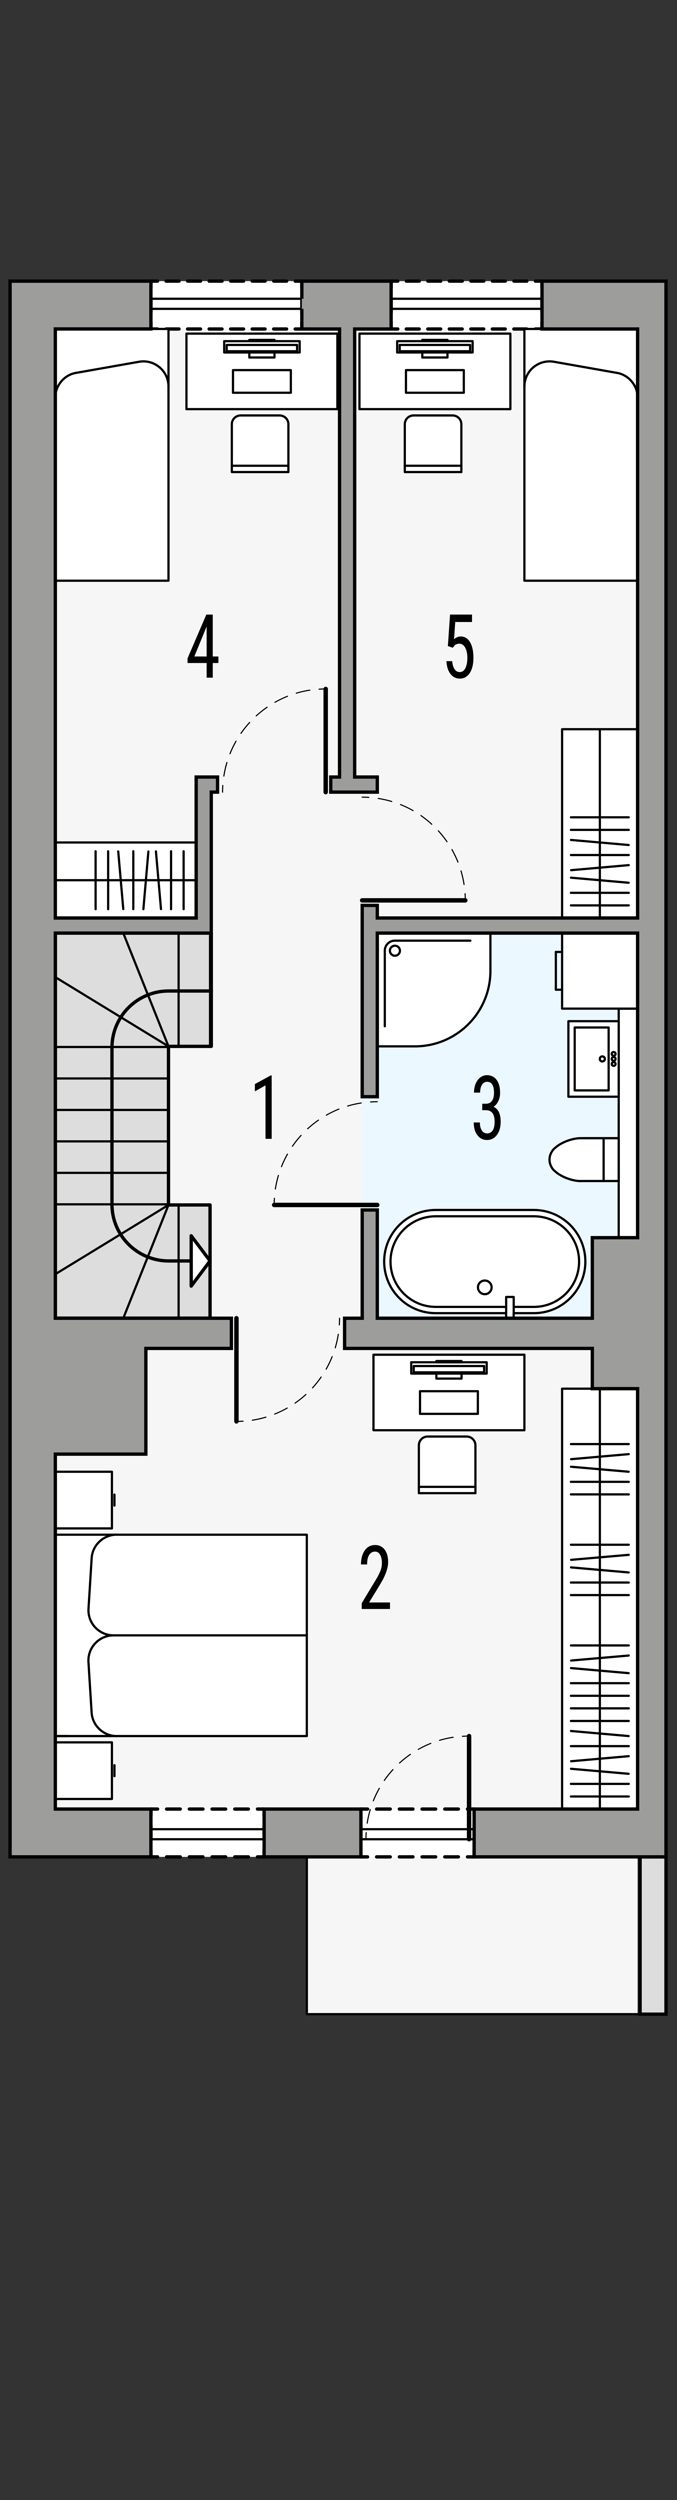 <?xml version="1.0" encoding="UTF-8"?><svg id="a" xmlns="http://www.w3.org/2000/svg" viewBox="0 0 152.61 563.1"><rect x="0" y="0" width="152.61" height="563.1" fill="#333333" stroke="none"/><polygon points="12.47 74.09 12.47 414.25 69.17 414.25 69.17 453.65 143.73 453.65 143.73 74.09 12.47 74.09" fill="#f6f6f6"/><g><rect x="34.02" y="407.45" width="25.52" height="10.77" fill="#fff"/><g><polyline points="59.54 416.72 59.54 418.22 58.04 418.22" fill="none" stroke="#000" stroke-linecap="round" stroke-linejoin="round" stroke-width=".75"/><line x1="55.99" y1="418.22" x2="36.54" y2="418.22" fill="none" stroke="#000" stroke-dasharray="0 0 3.07 2.05" stroke-linecap="round" stroke-linejoin="round" stroke-width=".75"/><polyline points="35.52 418.22 34.02 418.22 34.02 416.72" fill="none" stroke="#000" stroke-linecap="round" stroke-linejoin="round" stroke-width=".75"/><line x1="34.02" y1="414.5" x2="34.02" y2="410.06" fill="none" stroke="#000" stroke-dasharray="0 0 3.33 2.22" stroke-linecap="round" stroke-linejoin="round" stroke-width=".75"/><polyline points="34.02 408.95 34.02 407.45 35.52 407.45" fill="none" stroke="#000" stroke-linecap="round" stroke-linejoin="round" stroke-width=".75"/><line x1="37.56" y1="407.45" x2="57.01" y2="407.45" fill="none" stroke="#000" stroke-dasharray="0 0 3.07 2.05" stroke-linecap="round" stroke-linejoin="round" stroke-width=".75"/><polyline points="58.04 407.45 59.54 407.45 59.54 408.95" fill="none" stroke="#000" stroke-linecap="round" stroke-linejoin="round" stroke-width=".75"/><line x1="59.54" y1="411.17" x2="59.54" y2="415.61" fill="none" stroke="#000" stroke-dasharray="0 0 3.33 2.22" stroke-linecap="round" stroke-linejoin="round" stroke-width=".75"/></g></g><g><rect x="81.36" y="407.45" width="25.52" height="10.77" fill="#fff"/><g><polyline points="106.88 416.72 106.88 418.22 105.38 418.22" fill="none" stroke="#000" stroke-linecap="round" stroke-linejoin="round" stroke-width=".75"/><line x1="103.33" y1="418.22" x2="83.88" y2="418.22" fill="none" stroke="#000" stroke-dasharray="0 0 3.07 2.05" stroke-linecap="round" stroke-linejoin="round" stroke-width=".75"/><polyline points="82.86 418.22 81.36 418.22 81.36 416.72" fill="none" stroke="#000" stroke-linecap="round" stroke-linejoin="round" stroke-width=".75"/><line x1="81.36" y1="414.5" x2="81.36" y2="410.06" fill="none" stroke="#000" stroke-dasharray="0 0 3.33 2.22" stroke-linecap="round" stroke-linejoin="round" stroke-width=".75"/><polyline points="81.36 408.95 81.36 407.45 82.86 407.45" fill="none" stroke="#000" stroke-linecap="round" stroke-linejoin="round" stroke-width=".75"/><line x1="84.9" y1="407.45" x2="104.35" y2="407.45" fill="none" stroke="#000" stroke-dasharray="0 0 3.07 2.05" stroke-linecap="round" stroke-linejoin="round" stroke-width=".75"/><polyline points="105.38 407.45 106.88 407.45 106.88 408.95" fill="none" stroke="#000" stroke-linecap="round" stroke-linejoin="round" stroke-width=".75"/><line x1="106.88" y1="411.17" x2="106.88" y2="415.61" fill="none" stroke="#000" stroke-dasharray="0 0 3.33 2.22" stroke-linecap="round" stroke-linejoin="round" stroke-width=".75"/></g></g><g><rect x="88.17" y="63.32" width="34.01" height="10.78" fill="#fff"/><g><polyline points="122.18 72.6 122.18 74.1 120.68 74.1" fill="none" stroke="#000" stroke-linecap="round" stroke-linejoin="round" stroke-width=".75"/><line x1="118.74" y1="74.1" x2="90.63" y2="74.1" fill="none" stroke="#000" stroke-dasharray="0 0 2.91 1.94" stroke-linecap="round" stroke-linejoin="round" stroke-width=".75"/><polyline points="89.67 74.1 88.17 74.1 88.17 72.6" fill="none" stroke="#000" stroke-linecap="round" stroke-linejoin="round" stroke-width=".75"/><line x1="88.17" y1="70.38" x2="88.17" y2="65.93" fill="none" stroke="#000" stroke-dasharray="0 0 3.33 2.22" stroke-linecap="round" stroke-linejoin="round" stroke-width=".75"/><polyline points="88.17 64.82 88.17 63.32 89.67 63.32" fill="none" stroke="#000" stroke-linecap="round" stroke-linejoin="round" stroke-width=".75"/><line x1="91.6" y1="63.32" x2="119.71" y2="63.32" fill="none" stroke="#000" stroke-dasharray="0 0 2.91 1.94" stroke-linecap="round" stroke-linejoin="round" stroke-width=".75"/><polyline points="120.68 63.32 122.18 63.32 122.18 64.82" fill="none" stroke="#000" stroke-linecap="round" stroke-linejoin="round" stroke-width=".75"/><line x1="122.18" y1="67.04" x2="122.18" y2="71.49" fill="none" stroke="#000" stroke-dasharray="0 0 3.33 2.22" stroke-linecap="round" stroke-linejoin="round" stroke-width=".75"/></g></g><g><rect x="34.02" y="63.32" width="34.02" height="10.78" fill="#fff"/><g><polyline points="68.04 72.6 68.04 74.1 66.54 74.1" fill="none" stroke="#000" stroke-linecap="round" stroke-linejoin="round" stroke-width=".75"/><line x1="64.6" y1="74.1" x2="36.48" y2="74.1" fill="none" stroke="#000" stroke-dasharray="0 0 2.91 1.94" stroke-linecap="round" stroke-linejoin="round" stroke-width=".75"/><polyline points="35.52 74.1 34.02 74.1 34.02 72.6" fill="none" stroke="#000" stroke-linecap="round" stroke-linejoin="round" stroke-width=".75"/><line x1="34.02" y1="70.38" x2="34.02" y2="65.93" fill="none" stroke="#000" stroke-dasharray="0 0 3.33 2.22" stroke-linecap="round" stroke-linejoin="round" stroke-width=".75"/><polyline points="34.02 64.82 34.02 63.32 35.52 63.32" fill="none" stroke="#000" stroke-linecap="round" stroke-linejoin="round" stroke-width=".75"/><line x1="37.45" y1="63.32" x2="65.57" y2="63.32" fill="none" stroke="#000" stroke-dasharray="0 0 2.91 1.94" stroke-linecap="round" stroke-linejoin="round" stroke-width=".75"/><polyline points="66.54 63.32 68.04 63.32 68.04 64.82" fill="none" stroke="#000" stroke-linecap="round" stroke-linejoin="round" stroke-width=".75"/><line x1="68.04" y1="67.04" x2="68.04" y2="71.49" fill="none" stroke="#000" stroke-dasharray="0 0 3.33 2.22" stroke-linecap="round" stroke-linejoin="round" stroke-width=".75"/></g></g><polygon points="143.72 210.16 143.72 278.76 133.51 278.76 133.51 296.9 85.05 296.9 85.05 272.52 81.64 272.52 81.64 247.01 85.05 247.01 85.05 210.16 143.72 210.16" fill="#ebf8ff"/><rect x="47.35" y="223.2" width=".28" height="12.47" fill="#fff"/><rect x="47.35" y="210.16" width=".28" height="13.04" fill="#fff"/><polygon points="47.35 284 47.35 296.9 40.26 296.9 40.26 284 43.1 284 43.1 289.67 47.35 284" fill="#fff"/><rect x="40.26" y="223.2" width="7.09" height="12.47" fill="#fff"/><rect x="40.26" y="210.16" width="7.09" height="13.04" fill="#fff"/><polygon points="43.1 278.33 47.35 284 43.1 284 43.1 278.33" fill="#fff"/><polygon points="47.35 284 43.1 289.67 43.1 284 47.35 284" fill="#fff"/><polygon points="43.1 278.33 43.1 284 40.26 284 40.26 271.39 47.35 271.39 47.35 284 43.1 278.33" fill="#fff"/><path d="M40.26,284v12.9h-12.47l5.52-13.8c1.45,.58,3.03,.9,4.68,.9h2.27Z" fill="#fff"/><path d="M40.26,271.39v12.61h-2.27c-1.65,0-3.23-.32-4.68-.9l4.68-11.71h2.27Z" fill="#fff"/><path d="M40.26,223.2v12.47h-2.27l-4.64-11.59c1.43-.57,3-.88,4.64-.88h2.27Z" fill="#fff"/><path d="M40.26,210.16v13.04h-2.27c-1.64,0-3.21,.31-4.64,.88l-5.56-13.92h12.47Z" fill="#fff"/><path d="M37.98,271.25v.14l-10.81,6.61c-1.23-1.96-1.94-4.27-1.94-6.75h12.75Z" fill="#fff"/><rect x="25.23" y="264.16" width="12.75" height="7.09" fill="#fff"/><rect x="25.23" y="257.07" width="12.75" height="7.09" fill="#fff"/><rect x="25.23" y="249.99" width="12.75" height="7.08" fill="#fff"/><rect x="25.23" y="242.9" width="12.75" height="7.09" fill="#fff"/><path d="M37.98,235.81v7.09h-12.75v-7.09h12.75Z" fill="#fff"/><path d="M37.98,235.67v.14h-12.75c.03-2.47,.76-4.77,2-6.71l10.75,6.57Z" fill="#fff"/><path d="M33.35,224.08l4.64,11.59-10.75-6.57c1.44-2.26,3.58-4.04,6.11-5.02Z" fill="#fff"/><path d="M37.98,271.39l-4.68,11.71c-2.55-1-4.7-2.8-6.13-5.1l10.81-6.61Z" fill="#fff"/><path d="M27.79,210.16l5.56,13.92c-2.53,.98-4.67,2.76-6.11,5.02l-14.76-9.02v-9.92h15.31Z" fill="#fff"/><path d="M33.31,283.1l-5.52,13.8H12.47v-9.92l14.7-8.98c1.43,2.3,3.58,4.1,6.13,5.1Z" fill="#fff"/><path d="M12.47,220.08l14.76,9.02c-1.24,1.94-1.97,4.24-2,6.71H12.47v-15.73Z" fill="#fff"/><path d="M27.18,278l-14.7,8.98v-15.73h12.76c0,2.48,.71,4.79,1.94,6.75Z" fill="#fff"/><path d="M25.23,235.81v7.09H12.47v-7.09h12.76Z" fill="#fff"/><rect x="12.47" y="264.16" width="12.76" height="7.09" fill="#fff"/><rect x="12.47" y="257.07" width="12.76" height="7.09" fill="#fff"/><rect x="12.47" y="249.99" width="12.76" height="7.08" fill="#fff"/><rect x="12.47" y="242.9" width="12.76" height="7.09" fill="#fff"/><g><g id="b"><g id="c"><line x1="85.04" y1="271.39" x2="61.8" y2="271.39" fill="none" stroke="#000" stroke-linecap="round" stroke-linejoin="round"/></g><g id="d"><line x1="85.04" y1="272.52" x2="85.04" y2="272.52" fill="none" stroke="#000" stroke-linecap="round" stroke-linejoin="round" stroke-width=".5"/></g><g id="e"><line x1="85.04" y1="247.01" x2="85.04" y2="247.01" fill="none" stroke="#000" stroke-linecap="round" stroke-linejoin="round" stroke-width=".5"/></g><g id="f"><g><path d="M61.8,271.39c0-.5,.02-1,.05-1.5" fill="none" stroke="#000" stroke-linecap="round" stroke-linejoin="round" stroke-width=".25"/><path d="M62.07,267.8c1.6-10.31,9.97-18.39,20.42-19.52" fill="none" stroke="#000" stroke-dasharray="0 0 3.14 2.09" stroke-linecap="round" stroke-linejoin="round" stroke-width=".25"/><path d="M83.54,248.19c.5-.03,1-.05,1.5-.05" fill="none" stroke="#000" stroke-linecap="round" stroke-linejoin="round" stroke-width=".25"/></g></g></g><g id="g"><g id="h"><line x1="81.64" y1="202.79" x2="104.89" y2="202.79" fill="none" stroke="#000" stroke-linecap="round" stroke-linejoin="round"/></g><g id="i"><line x1="81.64" y1="203.92" x2="81.64" y2="203.92" fill="none" stroke="#000" stroke-linecap="round" stroke-linejoin="round" stroke-width=".5"/></g><g id="j"><line x1="81.64" y1="178.41" x2="81.64" y2="178.41" fill="none" stroke="#000" stroke-linecap="round" stroke-linejoin="round" stroke-width=".5"/></g><g id="k"><g><path d="M104.89,202.79c0-.5-.02-1-.05-1.5" fill="none" stroke="#000" stroke-linecap="round" stroke-linejoin="round" stroke-width=".25"/><path d="M104.61,199.21c-1.6-10.31-9.97-18.39-20.43-19.52" fill="none" stroke="#000" stroke-dasharray="0 0 3.14 2.09" stroke-linecap="round" stroke-linejoin="round" stroke-width=".25"/><path d="M83.14,179.59c-.5-.03-1-.05-1.5-.05" fill="none" stroke="#000" stroke-linecap="round" stroke-linejoin="round" stroke-width=".25"/></g></g></g><g id="l"><g id="m"><line x1="73.42" y1="178.41" x2="73.42" y2="155.17" fill="none" stroke="#000" stroke-linecap="round" stroke-linejoin="round"/></g><g id="n"><line x1="74.56" y1="178.41" x2="74.56" y2="178.41" fill="none" stroke="#000" stroke-linecap="round" stroke-linejoin="round" stroke-width=".5"/></g><g id="o"><line x1="49.04" y1="178.41" x2="49.04" y2="178.41" fill="none" stroke="#000" stroke-linecap="round" stroke-linejoin="round" stroke-width=".5"/></g><g id="p"><g><path d="M73.42,155.17c-.5,0-1,.02-1.5,.05" fill="none" stroke="#000" stroke-linecap="round" stroke-linejoin="round" stroke-width=".25"/><path d="M69.84,155.44c-10.31,1.6-18.39,9.97-19.52,20.43" fill="none" stroke="#000" stroke-dasharray="0 0 3.14 2.09" stroke-linecap="round" stroke-linejoin="round" stroke-width=".25"/><path d="M50.22,176.91c-.03,.5-.05,1-.05,1.5" fill="none" stroke="#000" stroke-linecap="round" stroke-linejoin="round" stroke-width=".25"/></g></g></g><g id="q"><g id="r"><line x1="105.74" y1="414.25" x2="105.74" y2="391.01" fill="none" stroke="#000" stroke-linecap="round" stroke-linejoin="round"/></g><g id="s"><line x1="106.87" y1="414.25" x2="106.87" y2="414.25" fill="none" stroke="#000" stroke-linecap="round" stroke-linejoin="round" stroke-width=".5"/></g><g id="t"><line x1="81.36" y1="414.25" x2="81.36" y2="414.25" fill="none" stroke="#000" stroke-linecap="round" stroke-linejoin="round" stroke-width=".5"/></g><g id="u"><g><path d="M105.74,391.01c-.5,0-1,.02-1.5,.05" fill="none" stroke="#000" stroke-linecap="round" stroke-linejoin="round" stroke-width=".25"/><path d="M102.15,391.28c-10.31,1.59-18.39,9.97-19.52,20.42" fill="none" stroke="#000" stroke-dasharray="0 0 3.14 2.09" stroke-linecap="round" stroke-linejoin="round" stroke-width=".25"/><path d="M82.54,412.75c-.03,.5-.05,1-.05,1.5" fill="none" stroke="#000" stroke-linecap="round" stroke-linejoin="round" stroke-width=".25"/></g></g></g><g id="v"><g id="w"><line x1="53.3" y1="296.9" x2="53.3" y2="320.14" fill="none" stroke="#000" stroke-linecap="round" stroke-linejoin="round"/></g><g id="x"><line x1="52.16" y1="296.9" x2="52.16" y2="296.9" fill="none" stroke="#000" stroke-linecap="round" stroke-linejoin="round" stroke-width=".5"/></g><g id="y"><line x1="77.67" y1="296.9" x2="77.67" y2="296.9" fill="none" stroke="#000" stroke-linecap="round" stroke-linejoin="round" stroke-width=".5"/></g><g id="z"><g><path d="M53.3,320.14c.5,0,1-.02,1.5-.05" fill="none" stroke="#000" stroke-linecap="round" stroke-linejoin="round" stroke-width=".25"/><path d="M56.88,319.87c10.31-1.6,18.39-9.97,19.52-20.42" fill="none" stroke="#000" stroke-dasharray="0 0 3.14 2.09" stroke-linecap="round" stroke-linejoin="round" stroke-width=".25"/><path d="M76.49,298.4c.03-.5,.05-1,.05-1.5" fill="none" stroke="#000" stroke-linecap="round" stroke-linejoin="round" stroke-width=".25"/></g></g></g></g><g><g id="aa"><g id="ab"><rect x="12.48" y="189.75" width="31.75" height="17.01" fill="#fff" stroke="#000" stroke-linecap="round" stroke-linejoin="round" stroke-width=".5"/></g><g id="ac"><line x1="12.48" y1="198.25" x2="44.22" y2="198.25" fill="#fff" stroke="#000" stroke-linecap="round" stroke-linejoin="round" stroke-width=".5"/></g><g id="ad"><line x1="41.39" y1="191.73" x2="41.39" y2="204.77" fill="#fff" stroke="#000" stroke-linecap="round" stroke-linejoin="round" stroke-width=".5"/></g><g id="ae"><line x1="38.56" y1="191.73" x2="38.56" y2="204.77" fill="#fff" stroke="#000" stroke-linecap="round" stroke-linejoin="round" stroke-width=".5"/></g><g id="af"><line x1="35.15" y1="191.76" x2="36.29" y2="204.75" fill="#fff" stroke="#000" stroke-linecap="round" stroke-linejoin="round" stroke-width=".5"/></g><g id="ag"><line x1="33.45" y1="191.78" x2="32.32" y2="204.77" fill="#fff" stroke="#000" stroke-linecap="round" stroke-linejoin="round" stroke-width=".5"/></g><g id="ah"><line x1="30.05" y1="191.73" x2="30.05" y2="204.77" fill="#fff" stroke="#000" stroke-linecap="round" stroke-linejoin="round" stroke-width=".5"/></g><g id="ai"><line x1="26.65" y1="191.76" x2="27.79" y2="204.75" fill="#fff" stroke="#000" stroke-linecap="round" stroke-linejoin="round" stroke-width=".5"/></g><g id="aj"><line x1="24.38" y1="191.73" x2="24.38" y2="204.77" fill="#fff" stroke="#000" stroke-linecap="round" stroke-linejoin="round" stroke-width=".5"/></g><g id="ak"><line x1="21.55" y1="191.73" x2="21.55" y2="204.77" fill="#fff" stroke="#000" stroke-linecap="round" stroke-linejoin="round" stroke-width=".5"/></g></g><g id="al"><g id="am"><rect x="12.47" y="345.66" width="56.69" height="45.35" fill="#fff" stroke="#000" stroke-linecap="round" stroke-linejoin="round" stroke-width=".5"/></g><g id="an"><line x1="25.6" y1="368.33" x2="69.17" y2="368.33" fill="#fff" stroke="#000" stroke-linecap="round" stroke-linejoin="round" stroke-width=".5"/></g><g id="ao"><line x1="12.47" y1="391.01" x2="15.31" y2="391.01" fill="#fff" stroke="#000" stroke-linecap="round" stroke-linejoin="round" stroke-width=".5"/></g><g id="ap"><path d="M25.6,368.33c-3.13,0-5.67,2.54-5.67,5.67,0,.09,0,.26,.01,.35l.71,11.34c.16,2.96,2.69,5.34,5.66,5.32" fill="#fff" stroke="#000" stroke-linecap="round" stroke-linejoin="round" stroke-width=".5"/></g><g id="aq"><path d="M25.6,368.33c-.09,0-.26,0-.35-.01-3.12-.19-5.5-2.89-5.3-6.01l.71-11.34c.16-2.97,2.69-5.34,5.66-5.32" fill="#fff" stroke="#000" stroke-linecap="round" stroke-linejoin="round" stroke-width=".5"/></g></g><g id="ar"><g id="as"><line x1="25.8" y1="336.62" x2="25.8" y2="339.1" fill="#fff" stroke="#000" stroke-linecap="round" stroke-linejoin="round" stroke-width=".5"/></g><g id="at"><polyline points="25.23 344.24 12.47 344.24 12.47 331.48 25.23 331.48 25.23 344.24" fill="#fff" stroke="#000" stroke-linecap="round" stroke-linejoin="round" stroke-width=".5"/></g></g><g id="au"><g id="av"><line x1="25.8" y1="400.04" x2="25.8" y2="397.57" fill="#fff" stroke="#000" stroke-linecap="round" stroke-linejoin="round" stroke-width=".5"/></g><g id="aw"><polyline points="25.23 392.43 12.47 392.43 12.47 405.18 25.23 405.18 25.23 392.43" fill="#fff" stroke="#000" stroke-linecap="round" stroke-linejoin="round" stroke-width=".5"/></g></g><g id="ax"><rect x="84.19" y="305.12" width="34.02" height="17.01" fill="#fff" stroke="#000" stroke-linecap="round" stroke-linejoin="round" stroke-width=".5"/></g><g id="ay"><g id="az"><path d="M107.17,336.3v-10.77c0-1.1-.89-1.98-1.98-1.98h-8.79c-1.1,0-1.98,.89-1.98,1.98v10.77h12.76" fill="#fff" stroke="#000" stroke-linecap="round" stroke-linejoin="round" stroke-width=".5"/></g><g id="ba"><line x1="107.17" y1="334.88" x2="94.42" y2="334.88" fill="#fff" stroke="#000" stroke-linecap="round" stroke-linejoin="round" stroke-width=".5"/></g></g><g id="bb"><g id="bc"><line x1="109.71" y1="307.39" x2="92.7" y2="307.39" fill="#fff" stroke="#000" stroke-linecap="round" stroke-linejoin="round" stroke-width=".5"/></g><g id="bd"><rect x="92.7" y="306.82" width="17.01" height="2.55" fill="#fff" stroke="#000" stroke-linecap="round" stroke-linejoin="round" stroke-width=".5"/></g><g id="be"><rect x="93.26" y="307.67" width="15.87" height="1.42" fill="#fff" stroke="#000" stroke-linecap="round" stroke-linejoin="round" stroke-width=".5"/></g><g id="bf"><rect x="98.37" y="309.37" width="5.67" height="1.13" fill="#fff" stroke="#000" stroke-linecap="round" stroke-linejoin="round" stroke-width=".5"/></g><g id="bg"><polyline points="94.68 313.34 107.72 313.34 107.72 318.44 94.68 318.44 94.68 313.34" fill="#fff" stroke="#000" stroke-linecap="round" stroke-linejoin="round" stroke-width=".5"/></g><g id="bh"><rect x="98.37" y="306.54" width="5.67" height=".28" fill="#fff" stroke="#000" stroke-linecap="round" stroke-linejoin="round" stroke-width=".5"/></g></g><g id="bi"><g id="bj"><rect x="126.71" y="312.77" width="17.01" height="94.68" fill="#fff" stroke="#000" stroke-linecap="round" stroke-linejoin="round" stroke-width=".5"/></g><g id="bk"><line x1="135.22" y1="312.77" x2="135.22" y2="407.45" fill="#fff" stroke="#000" stroke-linecap="round" stroke-linejoin="round" stroke-width=".5"/></g><g id="bl"><line x1="128.7" y1="404.62" x2="141.74" y2="404.62" fill="#fff" stroke="#000" stroke-linecap="round" stroke-linejoin="round" stroke-width=".5"/></g><g id="bm"><line x1="128.7" y1="401.78" x2="141.74" y2="401.78" fill="#fff" stroke="#000" stroke-linecap="round" stroke-linejoin="round" stroke-width=".5"/></g><g id="bn"><line x1="128.72" y1="398.38" x2="141.71" y2="399.51" fill="#fff" stroke="#000" stroke-linecap="round" stroke-linejoin="round" stroke-width=".5"/></g><g id="bo"><line x1="128.74" y1="396.68" x2="141.73" y2="395.54" fill="#fff" stroke="#000" stroke-linecap="round" stroke-linejoin="round" stroke-width=".5"/></g><g id="bp"><line x1="128.7" y1="393.28" x2="141.74" y2="393.28" fill="#fff" stroke="#000" stroke-linecap="round" stroke-linejoin="round" stroke-width=".5"/></g><g id="bq"><line x1="128.72" y1="389.87" x2="141.71" y2="391.01" fill="#fff" stroke="#000" stroke-linecap="round" stroke-linejoin="round" stroke-width=".5"/></g><g id="br"><line x1="128.7" y1="387.61" x2="141.74" y2="387.61" fill="#fff" stroke="#000" stroke-linecap="round" stroke-linejoin="round" stroke-width=".5"/></g><g id="bs"><line x1="128.7" y1="384.77" x2="141.74" y2="384.77" fill="#fff" stroke="#000" stroke-linecap="round" stroke-linejoin="round" stroke-width=".5"/></g><g id="bt"><line x1="128.7" y1="381.94" x2="141.74" y2="381.94" fill="#fff" stroke="#000" stroke-linecap="round" stroke-linejoin="round" stroke-width=".5"/></g><g id="bu"><line x1="128.7" y1="379.1" x2="141.74" y2="379.1" fill="#fff" stroke="#000" stroke-linecap="round" stroke-linejoin="round" stroke-width=".5"/></g><g id="bv"><line x1="128.72" y1="375.7" x2="141.71" y2="376.84" fill="#fff" stroke="#000" stroke-linecap="round" stroke-linejoin="round" stroke-width=".5"/></g><g id="bw"><line x1="128.74" y1="374" x2="141.73" y2="372.87" fill="#fff" stroke="#000" stroke-linecap="round" stroke-linejoin="round" stroke-width=".5"/></g><g id="bx"><line x1="128.7" y1="370.6" x2="141.74" y2="370.6" fill="#fff" stroke="#000" stroke-linecap="round" stroke-linejoin="round" stroke-width=".5"/></g><g id="by"><line x1="128.7" y1="359.26" x2="141.74" y2="359.26" fill="#fff" stroke="#000" stroke-linecap="round" stroke-linejoin="round" stroke-width=".5"/></g><g id="bz"><line x1="128.7" y1="356.43" x2="141.74" y2="356.43" fill="#fff" stroke="#000" stroke-linecap="round" stroke-linejoin="round" stroke-width=".5"/></g><g id="ca"><line x1="128.72" y1="353.02" x2="141.71" y2="354.16" fill="#fff" stroke="#000" stroke-linecap="round" stroke-linejoin="round" stroke-width=".5"/></g><g id="cb"><line x1="128.74" y1="351.32" x2="141.73" y2="350.19" fill="#fff" stroke="#000" stroke-linecap="round" stroke-linejoin="round" stroke-width=".5"/></g><g id="cc"><line x1="128.7" y1="347.92" x2="141.74" y2="347.92" fill="#fff" stroke="#000" stroke-linecap="round" stroke-linejoin="round" stroke-width=".5"/></g><g id="cd"><line x1="128.7" y1="336.58" x2="141.74" y2="336.58" fill="#fff" stroke="#000" stroke-linecap="round" stroke-linejoin="round" stroke-width=".5"/></g><g id="ce"><line x1="128.7" y1="333.75" x2="141.74" y2="333.75" fill="#fff" stroke="#000" stroke-linecap="round" stroke-linejoin="round" stroke-width=".5"/></g><g id="cf"><line x1="128.72" y1="330.35" x2="141.71" y2="331.48" fill="#fff" stroke="#000" stroke-linecap="round" stroke-linejoin="round" stroke-width=".5"/></g><g id="cg"><line x1="128.74" y1="328.65" x2="141.73" y2="327.51" fill="#fff" stroke="#000" stroke-linecap="round" stroke-linejoin="round" stroke-width=".5"/></g><g id="ch"><line x1="128.7" y1="325.25" x2="141.74" y2="325.25" fill="#fff" stroke="#000" stroke-linecap="round" stroke-linejoin="round" stroke-width=".5"/></g></g><g id="ci"><g id="cj"><polyline points="12.47 130.79 37.98 130.79 37.98 74.09 12.47 74.09 12.47 130.79" fill="#fff" stroke="#000" stroke-linecap="round" stroke-linejoin="round" stroke-width=".5"/></g><g id="ck"><line x1="17.16" y1="83.98" x2="31.33" y2="81.48" fill="#fff" stroke="#000" stroke-linecap="round" stroke-linejoin="round" stroke-width=".5"/></g><g id="cl"><path d="M17.16,83.98c-2.65,.41-4.74,2.9-4.69,5.58" fill="#fff" stroke="#000" stroke-linecap="round" stroke-linejoin="round" stroke-width=".5"/></g><g id="cm"><path d="M37.98,87.06c0-3.13-2.54-5.67-5.67-5.67-.26,0-.73,.04-.98,.09" fill="#fff" stroke="#000" stroke-linecap="round" stroke-linejoin="round" stroke-width=".5"/></g></g><g id="cn"><rect x="42.03" y="75.14" width="34.02" height="17.01" fill="#fff" stroke="#000" stroke-linecap="round" stroke-linejoin="round" stroke-width=".5"/></g><g id="co"><g id="cp"><path d="M65.01,106.32v-10.77c0-1.1-.89-1.98-1.98-1.98h-8.79c-1.1,0-1.98,.89-1.98,1.98v10.77h12.76" fill="#fff" stroke="#000" stroke-linecap="round" stroke-linejoin="round" stroke-width=".5"/></g><g id="cq"><line x1="65.01" y1="104.9" x2="52.25" y2="104.9" fill="#fff" stroke="#000" stroke-linecap="round" stroke-linejoin="round" stroke-width=".5"/></g></g><g id="cr"><g id="cs"><line x1="67.54" y1="77.41" x2="50.54" y2="77.41" fill="#fff" stroke="#000" stroke-linecap="round" stroke-linejoin="round" stroke-width=".5"/></g><g id="ct"><rect x="50.54" y="76.84" width="17.01" height="2.55" fill="#fff" stroke="#000" stroke-linecap="round" stroke-linejoin="round" stroke-width=".5"/></g><g id="cu"><rect x="51.1" y="77.69" width="15.87" height="1.42" fill="#fff" stroke="#000" stroke-linecap="round" stroke-linejoin="round" stroke-width=".5"/></g><g id="cv"><rect x="56.2" y="79.39" width="5.67" height="1.13" fill="#fff" stroke="#000" stroke-linecap="round" stroke-linejoin="round" stroke-width=".5"/></g><g id="cw"><polyline points="52.52 83.36 65.56 83.36 65.56 88.46 52.52 88.46 52.52 83.36" fill="#fff" stroke="#000" stroke-linecap="round" stroke-linejoin="round" stroke-width=".5"/></g><g id="cx"><rect x="56.2" y="76.55" width="5.67" height=".28" fill="#fff" stroke="#000" stroke-linecap="round" stroke-linejoin="round" stroke-width=".5"/></g></g><g id="cy"><g id="cz"><rect x="126.71" y="164.24" width="17.01" height="42.52" fill="#fff" stroke="#000" stroke-linecap="round" stroke-linejoin="round" stroke-width=".5"/></g><g id="da"><line x1="135.22" y1="164.24" x2="135.22" y2="206.76" fill="#fff" stroke="#000" stroke-linecap="round" stroke-linejoin="round" stroke-width=".5"/></g><g id="db"><line x1="128.7" y1="203.92" x2="141.74" y2="203.92" fill="#fff" stroke="#000" stroke-linecap="round" stroke-linejoin="round" stroke-width=".5"/></g><g id="dc"><line x1="128.7" y1="201.09" x2="141.74" y2="201.09" fill="#fff" stroke="#000" stroke-linecap="round" stroke-linejoin="round" stroke-width=".5"/></g><g id="dd"><line x1="128.72" y1="197.68" x2="141.71" y2="198.82" fill="#fff" stroke="#000" stroke-linecap="round" stroke-linejoin="round" stroke-width=".5"/></g><g id="de"><line x1="128.74" y1="195.99" x2="141.73" y2="194.85" fill="#fff" stroke="#000" stroke-linecap="round" stroke-linejoin="round" stroke-width=".5"/></g><g id="df"><line x1="128.7" y1="192.58" x2="141.74" y2="192.58" fill="#fff" stroke="#000" stroke-linecap="round" stroke-linejoin="round" stroke-width=".5"/></g><g id="dg"><line x1="128.72" y1="189.18" x2="141.71" y2="190.32" fill="#fff" stroke="#000" stroke-linecap="round" stroke-linejoin="round" stroke-width=".5"/></g><g id="dh"><line x1="128.7" y1="186.91" x2="141.74" y2="186.91" fill="#fff" stroke="#000" stroke-linecap="round" stroke-linejoin="round" stroke-width=".5"/></g><g id="di"><line x1="128.7" y1="184.08" x2="141.74" y2="184.08" fill="#fff" stroke="#000" stroke-linecap="round" stroke-linejoin="round" stroke-width=".5"/></g></g><g id="dj"><rect x="81.03" y="75.14" width="34.02" height="17.01" fill="#fff" stroke="#000" stroke-linecap="round" stroke-linejoin="round" stroke-width=".5"/></g><g id="dk"><g id="dl"><path d="M104,106.32v-10.77c0-1.1-.89-1.98-1.98-1.98h-8.79c-1.1,0-1.98,.89-1.98,1.98v10.77h12.76" fill="#fff" stroke="#000" stroke-linecap="round" stroke-linejoin="round" stroke-width=".5"/></g><g id="dm"><line x1="104" y1="104.9" x2="91.25" y2="104.9" fill="#fff" stroke="#000" stroke-linecap="round" stroke-linejoin="round" stroke-width=".5"/></g></g><g id="dn"><g id="do"><line x1="106.54" y1="77.41" x2="89.53" y2="77.41" fill="#fff" stroke="#000" stroke-linecap="round" stroke-linejoin="round" stroke-width=".5"/></g><g id="dp"><rect x="89.53" y="76.84" width="17.01" height="2.55" fill="#fff" stroke="#000" stroke-linecap="round" stroke-linejoin="round" stroke-width=".5"/></g><g id="dq"><rect x="90.1" y="77.69" width="15.87" height="1.42" fill="#fff" stroke="#000" stroke-linecap="round" stroke-linejoin="round" stroke-width=".5"/></g><g id="dr"><rect x="95.2" y="79.39" width="5.67" height="1.13" fill="#fff" stroke="#000" stroke-linecap="round" stroke-linejoin="round" stroke-width=".5"/></g><g id="ds"><polyline points="91.51 83.36 104.55 83.36 104.55 88.46 91.51 88.46 91.51 83.36" fill="#fff" stroke="#000" stroke-linecap="round" stroke-linejoin="round" stroke-width=".5"/></g><g id="dt"><rect x="95.2" y="76.55" width="5.67" height=".28" fill="#fff" stroke="#000" stroke-linecap="round" stroke-linejoin="round" stroke-width=".5"/></g></g><g id="du"><g id="dv"><polyline points="143.73 130.79 118.21 130.79 118.21 74.09 143.73 74.09 143.73 130.79" fill="#fff" stroke="#000" stroke-linecap="round" stroke-linejoin="round" stroke-width=".5"/></g><g id="dw"><line x1="139.04" y1="83.98" x2="124.87" y2="81.48" fill="#fff" stroke="#000" stroke-linecap="round" stroke-linejoin="round" stroke-width=".5"/></g><g id="dx"><path d="M139.04,83.98c2.65,.41,4.74,2.9,4.68,5.58" fill="#fff" stroke="#000" stroke-linecap="round" stroke-linejoin="round" stroke-width=".5"/></g><g id="dy"><path d="M118.21,87.06c0-.26,.04-.73,.09-.98,.54-3.08,3.48-5.14,6.57-4.6" fill="#fff" stroke="#000" stroke-linecap="round" stroke-linejoin="round" stroke-width=".5"/></g></g><g id="dz"><rect x="139.47" y="227.17" width="4.25" height="51.59" fill="#fff" stroke="#000" stroke-linecap="round" stroke-linejoin="round" stroke-width=".5"/></g><g id="ea"><g id="eb"><line x1="131.2" y1="256.36" x2="139.47" y2="256.36" fill="#fff" stroke="#000" stroke-linecap="round" stroke-linejoin="round" stroke-width=".5"/></g><g id="ec"><path d="M139.47,256.36h-8.27c-1.92-.12-4.71,.89-6.11,2.22-.72,.54-1.26,1.71-1.21,2.6-.05,.89,.49,2.07,1.21,2.6,1.4,1.33,4.19,2.34,6.11,2.22h8.27v-9.64Z" fill="#fff" stroke="#000" stroke-linecap="round" stroke-linejoin="round" stroke-width=".5"/></g><g id="ed"><line x1="136.07" y1="256.36" x2="136.07" y2="266" fill="#fff" stroke="#000" stroke-linecap="round" stroke-linejoin="round" stroke-width=".5"/></g></g><g id="ee"><g id="ef"><path d="M98.22,295.76h15.87v1.13h1.7v-1.13h4.54c6.42,0,11.62-5.2,11.62-11.62s-5.2-11.62-11.62-11.62h-22.11c-6.42,0-11.62,5.2-11.62,11.62s5.2,11.62,11.62,11.62Z" fill="#fff" stroke="#000" stroke-linecap="round" stroke-linejoin="round" stroke-width=".5"/></g><g id="eg"><path d="M110.82,289.95c0-.85-.69-1.54-1.54-1.54s-1.54,.69-1.54,1.54,.69,1.54,1.54,1.54,1.54-.69,1.54-1.54h0Z" fill="#fff" stroke="#000" stroke-linecap="round" stroke-linejoin="round" stroke-width=".5"/></g><g id="eh"><polyline points="114.1 295.76 114.1 292.11 115.8 292.11 115.8 295.76" fill="#fff" stroke="#000" stroke-linecap="round" stroke-linejoin="round" stroke-width=".5"/></g><g id="ei"><path d="M115.8,294.35h4.54c5.64,0,10.2-4.57,10.2-10.21s-4.57-10.2-10.2-10.2h-22.11c-5.64,0-10.2,4.57-10.2,10.2s4.57,10.21,10.2,10.21h15.87" fill="none" stroke="#000" stroke-linecap="round" stroke-linejoin="round" stroke-width=".5"/></g></g><g id="ej"><g id="ek"><line x1="140.18" y1="215.83" x2="140.18" y2="211.58" fill="#fff" stroke="#000" stroke-linecap="round" stroke-linejoin="round" stroke-width=".5"/></g><g id="el"><line x1="142.3" y1="215.83" x2="140.18" y2="215.83" fill="#fff" stroke="#000" stroke-linecap="round" stroke-linejoin="round" stroke-width=".5"/></g><g id="em"><line x1="140.18" y1="211.58" x2="142.3" y2="211.58" fill="#fff" stroke="#000" stroke-linecap="round" stroke-linejoin="round" stroke-width=".5"/></g><g id="en"><line x1="142.3" y1="211.58" x2="142.3" y2="215.83" fill="#fff" stroke="#000" stroke-linecap="round" stroke-linejoin="round" stroke-width=".5"/></g><g id="eo"><line x1="125.3" y1="222.91" x2="125.3" y2="214.41" fill="#fff" stroke="#000" stroke-linecap="round" stroke-linejoin="round" stroke-width=".5"/></g><g id="ep"><line x1="126.71" y1="222.91" x2="125.3" y2="222.91" fill="#fff" stroke="#000" stroke-linecap="round" stroke-linejoin="round" stroke-width=".5"/></g><g id="eq"><line x1="125.3" y1="214.41" x2="126.71" y2="214.41" fill="#fff" stroke="#000" stroke-linecap="round" stroke-linejoin="round" stroke-width=".5"/></g><g id="er"><rect x="126.71" y="210.16" width="17.01" height="17.01" fill="#fff" stroke="#000" stroke-linecap="round" stroke-linejoin="round" stroke-width=".5"/></g></g><g id="es"><g id="et"><polyline points="139.47 230 128.13 230 128.13 247.01 139.47 247.01 139.47 230" fill="#fff" stroke="#000" stroke-linecap="round" stroke-linejoin="round" stroke-width=".5"/></g><g id="eu"><rect x="129.55" y="231.42" width="7.65" height="14.17" fill="#fff" stroke="#000" stroke-linecap="round" stroke-linejoin="round" stroke-width=".5"/></g><g id="ev"><path d="M136.35,238.5c0-.31-.25-.57-.57-.57s-.57,.25-.57,.57,.25,.57,.57,.57,.57-.25,.57-.57h0Z" fill="#fff" stroke="#000" stroke-linecap="round" stroke-linejoin="round" stroke-width=".5"/></g><g id="ew"><path d="M138.76,238.5c0-.24-.19-.42-.43-.42s-.43,.19-.43,.42,.19,.42,.43,.42,.43-.19,.43-.42h0Z" fill="#fff" stroke="#000" stroke-linecap="round" stroke-linejoin="round" stroke-width=".5"/></g><g id="ex"><path d="M138.76,239.64c0-.24-.19-.42-.43-.42s-.43,.19-.43,.42,.19,.42,.43,.42,.43-.19,.43-.42h0Z" fill="#fff" stroke="#000" stroke-linecap="round" stroke-linejoin="round" stroke-width=".5"/></g><g id="ey"><path d="M138.76,237.37c0-.24-.19-.43-.43-.43s-.43,.19-.43,.43,.19,.42,.43,.42,.43-.19,.43-.42h0Z" fill="#fff" stroke="#000" stroke-linecap="round" stroke-linejoin="round" stroke-width=".5"/></g></g><g id="ez"><g id="fa"><path d="M85.04,210.16h25.51v8.5c0,9.39-7.61,17.01-17.01,17.01h-8.5v-25.51Z" fill="#fff" stroke="#000" stroke-linecap="round" stroke-linejoin="round" stroke-width=".5"/></g><g id="fb"><path d="M106.03,211.86h-17.02c-1.25,0-2.27,1.01-2.27,2.27v17.02" fill="#fff" stroke="#000" stroke-linecap="round" stroke-linejoin="round" stroke-width=".5"/></g><g id="fc"><path d="M90.15,214.13c0-.63-.51-1.13-1.13-1.13s-1.13,.51-1.13,1.13,.51,1.13,1.13,1.13,1.13-.51,1.13-1.13h0Z" fill="#fff" stroke="#000" stroke-linecap="round" stroke-linejoin="round" stroke-width=".5"/></g></g></g><polyline points="69.17 418.22 69.17 453.65 144.29 453.65" fill="none" stroke="#000" stroke-linecap="round" stroke-linejoin="round" stroke-width=".5"/><rect x="34.02" y="411.99" width="25.52" height="2.26" fill="none" stroke="#000" stroke-linecap="round" stroke-linejoin="round" stroke-width=".5"/><rect x="81.36" y="411.99" width="25.52" height="2.26" fill="none" stroke="#000" stroke-linecap="round" stroke-linejoin="round" stroke-width=".5"/><polyline points="122.18 67.29 88.17 67.29 88.17 69.56 122.18 69.56" fill="none" stroke="#000" stroke-linecap="round" stroke-linejoin="round" stroke-width=".5"/><rect x="34.02" y="67.29" width="34.02" height="2.27" fill="none" stroke="#000" stroke-linecap="round" stroke-linejoin="round" stroke-width=".5"/><polyline points="47.63 210.16 47.35 210.16 40.26 210.16 27.79 210.16 12.47 210.16 12.47 220.08 12.47 235.81 12.47 242.9 12.47 249.99 12.47 257.07 12.47 264.16 12.47 271.25 12.47 286.98 12.47 296.9 27.79 296.9 40.26 296.9 47.35 296.9 47.35 284 47.35 271.39 40.26 271.39 37.98 271.39 37.98 271.25 37.98 264.16 37.98 257.07 37.98 249.99 37.98 242.9 37.98 235.81 37.98 235.67 40.26 235.67 47.35 235.67 47.63 235.67 47.63 223.2 47.63 210.16" fill="#ddd" stroke="#000" stroke-linecap="round" stroke-linejoin="round" stroke-width=".75"/><polyline points="47.35 235.67 47.35 223.2 47.35 210.16" fill="none" stroke="#000" stroke-linecap="round" stroke-linejoin="round" stroke-width=".5"/><polyline points="40.26 235.67 40.26 223.2 40.26 210.16" fill="none" stroke="#000" stroke-linecap="round" stroke-linejoin="round" stroke-width=".5"/><polyline points="37.98 235.81 25.23 235.81 12.47 235.81" fill="none" stroke="#000" stroke-linecap="round" stroke-linejoin="round" stroke-width=".5"/><polyline points="37.98 242.9 25.23 242.9 12.47 242.9" fill="none" stroke="#000" stroke-linecap="round" stroke-linejoin="round" stroke-width=".5"/><polyline points="37.98 249.99 25.23 249.99 12.47 249.99" fill="none" stroke="#000" stroke-linecap="round" stroke-linejoin="round" stroke-width=".5"/><polyline points="37.98 257.07 25.23 257.07 12.47 257.07" fill="none" stroke="#000" stroke-linecap="round" stroke-linejoin="round" stroke-width=".5"/><polyline points="37.98 264.16 25.23 264.16 12.47 264.16" fill="none" stroke="#000" stroke-linecap="round" stroke-linejoin="round" stroke-width=".5"/><polyline points="37.98 271.25 25.23 271.25 12.47 271.25" fill="none" stroke="#000" stroke-linecap="round" stroke-linejoin="round" stroke-width=".5"/><polyline points="37.98 235.67 27.23 229.1 12.47 220.08" fill="none" stroke="#000" stroke-linecap="round" stroke-linejoin="round" stroke-width=".5"/><polyline points="27.79 210.16 33.35 224.08 37.98 235.67" fill="none" stroke="#000" stroke-linecap="round" stroke-linejoin="round" stroke-width=".5"/><polyline points="40.26 271.39 40.26 284 40.26 296.9" fill="none" stroke="#000" stroke-linecap="round" stroke-linejoin="round" stroke-width=".5"/><polyline points="37.98 271.39 27.18 278 12.47 286.98" fill="none" stroke="#000" stroke-linecap="round" stroke-linejoin="round" stroke-width=".5"/><polyline points="27.79 296.9 33.31 283.1 37.98 271.39" fill="none" stroke="#000" stroke-linecap="round" stroke-linejoin="round" stroke-width=".5"/><path d="M47.63,223.2h-9.64c-1.64,0-3.21,.31-4.64,.88-2.53,.98-4.67,2.76-6.11,5.02-1.24,1.94-1.97,4.24-2,6.71v35.44c0,2.48,.71,4.79,1.94,6.75,1.43,2.3,3.58,4.1,6.13,5.1,1.45,.58,3.03,.9,4.68,.9h5.11" fill="none" stroke="#000" stroke-linecap="round" stroke-linejoin="round" stroke-width=".75"/><polygon points="47.35 284 43.1 278.33 43.1 284 43.1 289.67 47.35 284" fill="#fff" stroke="#000" stroke-linecap="round" stroke-linejoin="round" stroke-width=".75"/><g id="fd"><path d="M61.24,256.5h-1.39v-12.04l-2.39,1.34v-1.64l3.56-1.94h.22v14.29Z"/></g><g id="fe"><path d="M47.96,147.86h1.27v1.47h-1.27v3.3h-1.38v-3.3h-4.3v-1.06l4.23-9.85h1.45v9.44Zm-4.15,0h2.77v-6.76l-2.77,6.76Z"/></g><g id="ff"><path d="M100.96,145.51l.49-7.09h4.95v1.67h-3.78l-.27,3.88c.47-.41,.97-.62,1.52-.62,.89,0,1.58,.43,2.09,1.29,.5,.86,.76,2.01,.76,3.47s-.27,2.63-.82,3.47c-.55,.84-1.3,1.26-2.26,1.26-.85,0-1.55-.35-2.09-1.04-.54-.7-.84-1.66-.92-2.89h1.3c.08,.81,.26,1.43,.56,1.84,.29,.41,.68,.62,1.15,.62,.54,0,.96-.29,1.26-.87,.3-.58,.45-1.37,.45-2.36,0-.93-.16-1.69-.49-2.28-.33-.59-.76-.88-1.32-.88-.46,0-.83,.15-1.1,.45l-.37,.46-1.1-.37Z"/></g><g id="fg"><path d="M87.9,362.39h-6.36v-1.3l3.24-5.37c.49-.83,.83-1.51,1.02-2.04,.19-.53,.29-1.09,.29-1.68,0-.75-.14-1.37-.42-1.84s-.65-.7-1.11-.7c-.58,0-1.02,.25-1.34,.75-.32,.5-.47,1.22-.47,2.15h-1.38c0-1.31,.29-2.37,.86-3.17,.57-.81,1.35-1.21,2.34-1.21,.91,0,1.62,.35,2.14,1.04,.52,.69,.78,1.62,.78,2.77,0,1.41-.59,3.07-1.76,4.99l-2.53,4.14h4.71v1.47Z"/></g><g id="fh"><path d="M108.71,248.59h.88c.57,0,1-.22,1.31-.65,.31-.44,.46-1.03,.46-1.79,0-1.67-.52-2.5-1.55-2.5-.5,0-.88,.22-1.16,.67s-.42,1.04-.42,1.77h-1.38c0-1.14,.28-2.08,.83-2.82s1.26-1.11,2.13-1.11,1.61,.35,2.13,1.05c.53,.7,.79,1.69,.79,2.97,0,.66-.14,1.27-.41,1.84s-.63,.99-1.07,1.25c1.07,.5,1.61,1.6,1.61,3.33,0,1.27-.28,2.28-.85,3.03-.57,.75-1.3,1.13-2.21,1.13s-1.63-.36-2.18-1.07-.83-1.67-.83-2.88h1.38c0,.75,.15,1.36,.44,1.8,.29,.45,.69,.67,1.2,.67s.93-.22,1.23-.65,.46-1.1,.46-1.99c0-1.73-.65-2.59-1.96-2.59h-.83v-1.47Z"/></g><rect x="144.29" y="418.22" width="5.84" height="35.43" fill="#ddd" stroke="#000" stroke-miterlimit="10" stroke-width=".75"/><polyline points="68.04 67.29 68.04 63.32 88.17 63.32 88.17 67.29 88.17 69.56 88.17 74.1 79.95 74.1 79.95 175.01 85.05 175.01 85.05 178.41 81.65 178.41 74.56 178.41 74.56 175.01 76.54 175.01 76.54 74.1 68.04 74.1 68.04 69.56" fill="#9d9d9c" stroke="#000" stroke-width=".75"/><polygon points="59.54 418.22 69.17 418.22 70.59 418.22 81.36 418.22 81.36 407.45 59.54 407.45 59.54 418.22" fill="#9d9d9c" stroke="#000" stroke-width=".75"/><g id="fi"><polygon points="44.22 175.01 44.22 206.76 12.47 206.76 12.47 74.09 34.02 74.09 34.02 63.32 2.27 63.32 2.27 418.22 34.02 418.22 34.02 407.45 12.47 407.45 12.47 327.51 32.88 327.51 32.88 303.7 52.16 303.7 52.16 296.9 12.47 296.9 12.47 252.11 12.47 210.16 47.62 210.16 47.62 178.41 49.04 178.41 49.04 175.01 44.22 175.01" fill="#9d9d9c" stroke="#000" stroke-width=".75"/></g><polygon points="150.13 63.32 122.18 63.32 122.18 67.29 122.18 69.56 122.18 74.1 143.73 74.1 143.73 206.76 85.05 206.76 85.05 203.92 81.65 203.92 81.65 247.01 85.05 247.01 85.05 210.16 143.73 210.16 143.73 278.76 133.52 278.76 133.52 296.9 85.05 296.9 85.05 272.52 81.65 272.52 81.65 296.9 77.68 296.9 77.68 303.7 133.52 303.7 133.52 312.77 143.73 312.77 143.73 407.45 106.88 407.45 106.88 418.22 144.29 418.22 150.13 418.22 150.13 63.32" fill="#9d9d9c" stroke="#000" stroke-width=".75"/></svg>